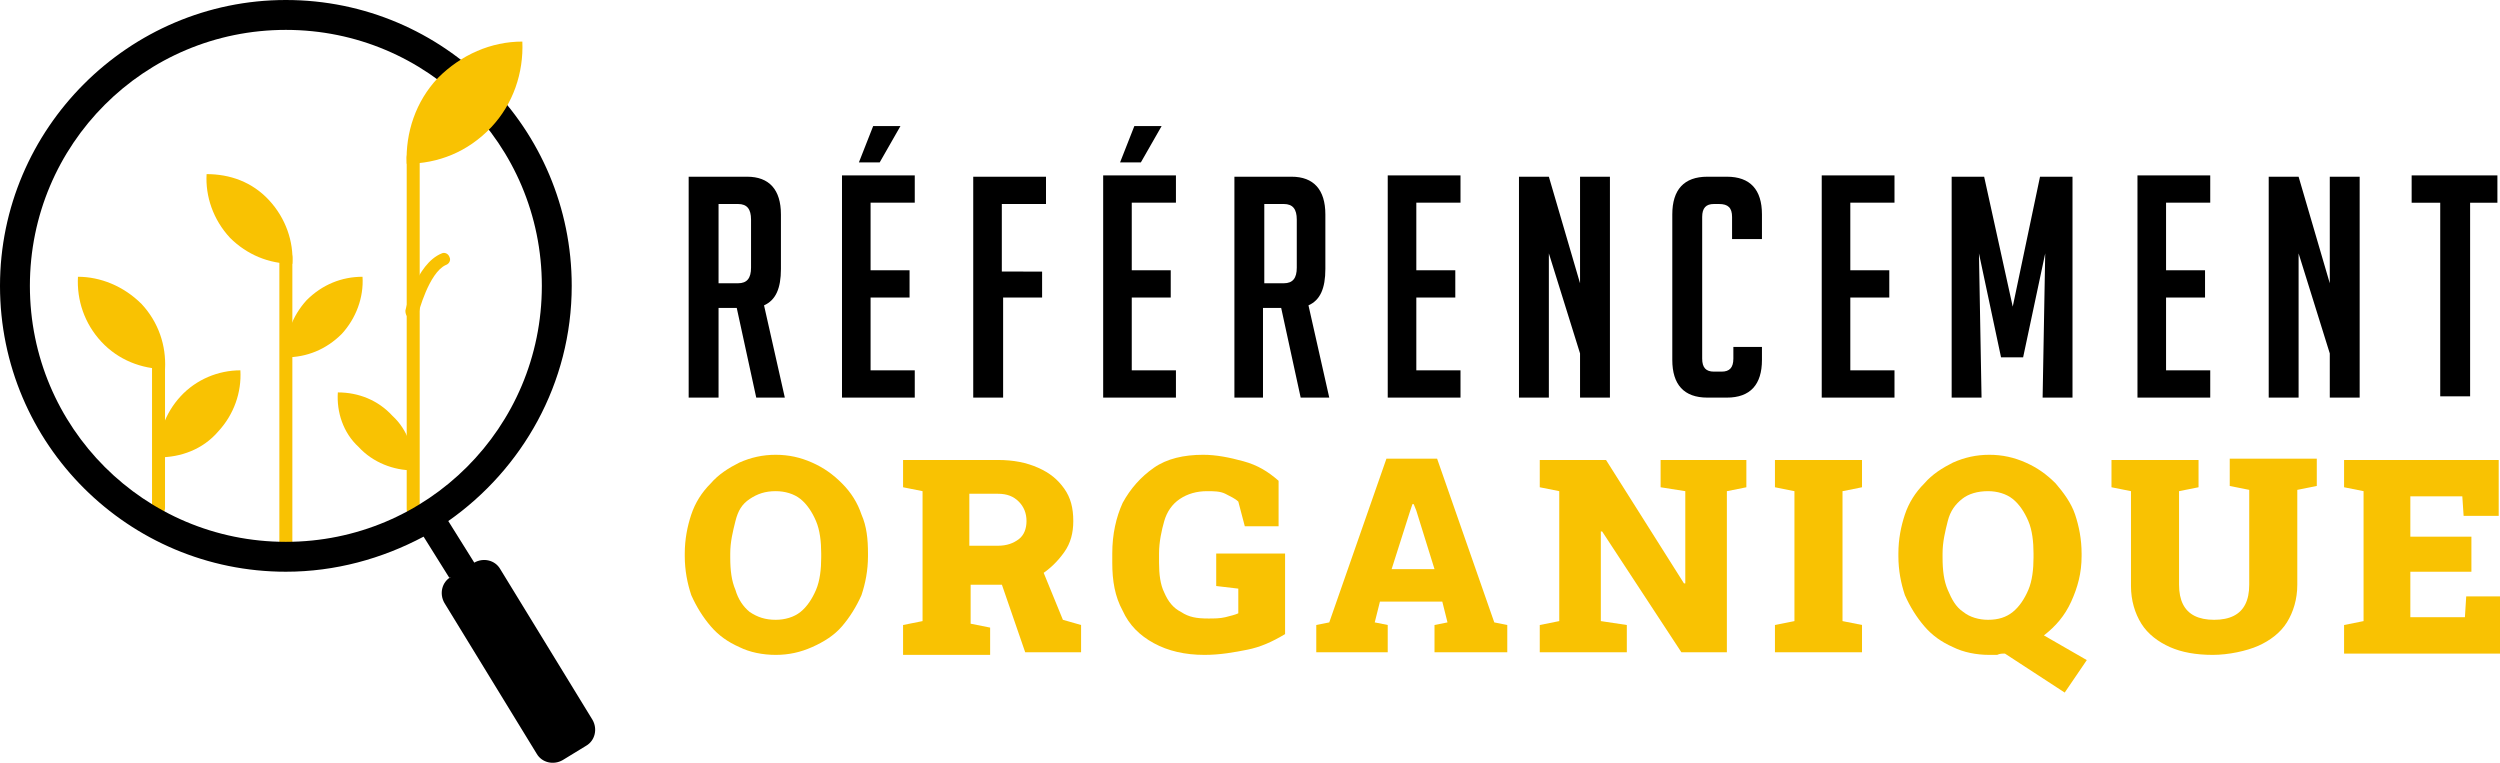 <?xml version="1.0" encoding="utf-8"?>
<!-- Generator: Adobe Illustrator 24.1.0, SVG Export Plug-In . SVG Version: 6.00 Build 0)  -->
<svg version="1.1" id="Calque_1" xmlns="http://www.w3.org/2000/svg" xmlns:xlink="http://www.w3.org/1999/xlink" x="0px" y="0px"
	 width="192.4px" height="58.7px" viewBox="0 0 192.4 58.7" style="enable-background:new 0 0 192.4 58.7;" xml:space="preserve">
<style type="text/css">
	.st0{fill:#F9C202;}
	.st1{fill-rule:evenodd;clip-rule:evenodd;fill:#F9C202;}
	.st2{fill-rule:evenodd;clip-rule:evenodd;}
</style>
<g>
	<g>
		<path d="M53.1,13.6h4.4c1.7,0,2.6,1,2.6,2.9v4.2c0,1.5-0.4,2.4-1.3,2.8l1.6,7.1h-2.2l-1.5-6.9h-1.4v6.9h-2.3V13.6z M55.3,21.8h1.5
			c0.7,0,1-0.4,1-1.2v-3.7c0-0.8-0.3-1.2-1-1.2h-1.5V21.8z"/>
		<path d="M64.8,30.5v-17h5.6v2.1h-3.4v5.2h3v2.1h-3v5.6h3.4v2.1H64.8z M67.7,12.5h-1.6l1.1-2.8h2.1L67.7,12.5z"/>
		<path d="M80.2,20.8v2.1h-3v7.7h-2.3v-17h5.6v2.1h-3.4v5.2H80.2z"/>
		<path d="M84.9,30.5v-17h5.6v2.1h-3.4v5.2h3v2.1h-3v5.6h3.4v2.1H84.9z M87.8,12.5h-1.6l1.1-2.8h2.1L87.8,12.5z"/>
		<path d="M95,13.6h4.4c1.7,0,2.6,1,2.6,2.9v4.2c0,1.5-0.4,2.4-1.3,2.8l1.6,7.1h-2.2l-1.5-6.9h-1.4v6.9H95V13.6z M97.3,21.8h1.5
			c0.7,0,1-0.4,1-1.2v-3.7c0-0.8-0.3-1.2-1-1.2h-1.5V21.8z"/>
		<path d="M106.8,30.5v-17h5.6v2.1h-3.4v5.2h3v2.1h-3v5.6h3.4v2.1H106.8z"/>
		<path d="M121.6,21.8v-8.2h2.3v17h-2.3v-3.4l-2.4-7.7v11.1h-2.3v-17h2.3L121.6,21.8z"/>
		<path d="M135.6,26.6v1.1c0,1.9-0.9,2.9-2.7,2.9h-1.5c-1.8,0-2.7-1-2.7-2.9V16.5c0-1.9,0.9-2.9,2.7-2.9h1.5c1.8,0,2.7,1,2.7,2.9
			v1.9h-2.3v-1.7c0-0.7-0.3-1-1-1h-0.4c-0.6,0-0.9,0.3-0.9,1v10.9c0,0.7,0.3,1,0.9,1h0.6c0.6,0,0.9-0.3,0.9-1v-0.9H135.6z"/>
		<path d="M140.2,30.5v-17h5.6v2.1h-3.4v5.2h3v2.1h-3v5.6h3.4v2.1H140.2z"/>
		<path d="M154.9,23.6l2.1-10h2.5v17h-2.3l0.2-11.1l-1.7,8H154l-1.7-8l0.2,11.1h-2.3v-17h2.5L154.9,23.6z"/>
		<path d="M164.5,30.5v-17h5.6v2.1h-3.4v5.2h3v2.1h-3v5.6h3.4v2.1H164.5z"/>
		<path d="M179.3,21.8v-8.2h2.3v17h-2.3v-3.4l-2.4-7.7v11.1h-2.3v-17h2.3L179.3,21.8z"/>
		<path d="M190.1,15.6v14.9h-2.3V15.6h-2.2v-2.1h6.6v2.1H190.1z"/>
		<path class="st0" d="M59.7,50.4c-1,0-2-0.2-2.8-0.6c-0.9-0.4-1.6-0.9-2.2-1.6c-0.6-0.7-1.1-1.5-1.5-2.4c-0.3-0.9-0.5-1.9-0.5-3
			v-0.2c0-1.1,0.2-2.1,0.5-3c0.3-0.9,0.8-1.7,1.5-2.4c0.6-0.7,1.4-1.2,2.2-1.6c0.9-0.4,1.8-0.6,2.8-0.6c1,0,1.9,0.2,2.8,0.6
			c0.9,0.4,1.6,0.9,2.3,1.6c0.7,0.7,1.2,1.5,1.5,2.4c0.4,0.9,0.5,1.9,0.5,3v0.2c0,1.1-0.2,2.1-0.5,3c-0.4,0.9-0.9,1.7-1.5,2.4
			c-0.6,0.7-1.4,1.2-2.3,1.6C61.6,50.2,60.7,50.4,59.7,50.4z M59.7,47.7c0.7,0,1.4-0.2,1.9-0.6c0.5-0.4,0.9-1,1.2-1.7
			s0.4-1.6,0.4-2.5v-0.3c0-0.9-0.1-1.8-0.4-2.5c-0.3-0.7-0.7-1.3-1.2-1.7c-0.5-0.4-1.2-0.6-1.9-0.6c-0.8,0-1.4,0.2-2,0.6
			s-0.9,0.9-1.1,1.7s-0.4,1.6-0.4,2.5v0.3c0,1,0.1,1.8,0.4,2.5c0.2,0.7,0.6,1.3,1.1,1.7C58.3,47.5,58.9,47.7,59.7,47.7z"/>
		<path class="st0" d="M69.5,50.2v-2.1l1.5-0.3v-10l-1.5-0.3v-2.1h7.3c1.2,0,2.2,0.2,3.1,0.6s1.5,0.9,2,1.6c0.5,0.7,0.7,1.5,0.7,2.5
			c0,0.9-0.2,1.7-0.7,2.4c-0.5,0.7-1.1,1.3-1.9,1.8c-0.8,0.5-1.8,0.7-2.8,0.7l-2.5,0v3l1.5,0.3v2.1H69.5z M74.6,42h2.2
			c0.7,0,1.2-0.2,1.6-0.5c0.4-0.3,0.6-0.8,0.6-1.4c0-0.6-0.2-1.1-0.6-1.5c-0.4-0.4-0.9-0.6-1.6-0.6h-2.2V42z M78.9,50.2l-2-5.8
			l3.1-1.1l1.8,4.4l1.4,0.4v2.1H78.9z"/>
		<path class="st0" d="M92.7,50.4c-1.5,0-2.8-0.3-3.9-0.9c-1.1-0.6-1.9-1.4-2.4-2.5c-0.6-1.1-0.8-2.3-0.8-3.7v-0.7
			c0-1.5,0.3-2.8,0.8-3.9c0.6-1.1,1.4-2,2.4-2.7s2.3-1,3.8-1c1,0,2,0.2,3.1,0.5s1.9,0.8,2.7,1.5v3.5h-2.6l-0.5-1.9
			c-0.2-0.2-0.6-0.4-1-0.6c-0.4-0.2-0.9-0.2-1.4-0.2c-0.8,0-1.5,0.2-2.1,0.6c-0.6,0.4-1,1-1.2,1.7s-0.4,1.6-0.4,2.5v0.7
			c0,0.9,0.1,1.7,0.4,2.3c0.3,0.7,0.7,1.2,1.3,1.5c0.6,0.4,1.2,0.5,2.1,0.5c0.4,0,0.9,0,1.3-0.1s0.8-0.2,1-0.3v-1.9l-1.7-0.2v-2.5
			h5.3v6.2C97.9,49.4,97,49.8,96,50S93.9,50.4,92.7,50.4z"/>
		<path class="st0" d="M101.3,50.2v-2.1l1-0.2l4.4-12.6h3.9l4.4,12.6l1,0.2v2.1h-5.6v-2.1l1-0.2l-0.4-1.6h-4.8l-0.4,1.6l1,0.2v2.1
			H101.3z M107.1,43.8h3.3l-1.4-4.5l-0.2-0.5h-0.1l-0.2,0.6L107.1,43.8z"/>
		<path class="st0" d="M118.5,50.2v-2.1l1.5-0.3v-10l-1.5-0.3v-2.1h1.5h3.6l6,9.5h0.1v-7.1l-1.9-0.3v-2.1h5.1h1.5v2.1l-1.5,0.3v12.4
			h-3.5l-6.1-9.3h-0.1v6.9l2,0.3v2.1H118.5z"/>
		<path class="st0" d="M136.6,50.2v-2.1l1.5-0.3v-10l-1.5-0.3v-2.1h6.7v2.1l-1.5,0.3v10l1.5,0.3v2.1H136.6z"/>
		<path class="st0" d="M158.9,53.3l-4.6-3c-0.2,0-0.4,0-0.6,0.1c-0.2,0-0.4,0-0.6,0c-1,0-2-0.2-2.8-0.6c-0.9-0.4-1.6-0.9-2.2-1.6
			c-0.6-0.7-1.1-1.5-1.5-2.4c-0.3-0.9-0.5-1.9-0.5-3v-0.2c0-1.1,0.2-2.1,0.5-3s0.8-1.7,1.5-2.4c0.6-0.7,1.4-1.2,2.2-1.6
			c0.9-0.4,1.8-0.6,2.8-0.6c1,0,1.9,0.2,2.8,0.6c0.9,0.4,1.6,0.9,2.3,1.6c0.6,0.7,1.2,1.5,1.5,2.4s0.5,1.9,0.5,3v0.2
			c0,1.3-0.3,2.4-0.8,3.5s-1.2,1.9-2.1,2.6l3.3,1.9L158.9,53.3z M153,47.7c0.8,0,1.4-0.2,1.9-0.6c0.5-0.4,0.9-1,1.2-1.7
			c0.3-0.7,0.4-1.6,0.4-2.5v-0.3c0-0.9-0.1-1.8-0.4-2.5c-0.3-0.7-0.7-1.3-1.2-1.7c-0.5-0.4-1.2-0.6-1.9-0.6c-0.8,0-1.5,0.2-2,0.6
			s-0.9,0.9-1.1,1.7s-0.4,1.6-0.4,2.5v0.3c0,1,0.1,1.8,0.4,2.5c0.3,0.7,0.6,1.3,1.2,1.7C151.6,47.5,152.3,47.7,153,47.7z"/>
		<path class="st0" d="M170.3,50.4c-1.3,0-2.4-0.2-3.3-0.6s-1.7-1-2.2-1.8c-0.5-0.8-0.8-1.8-0.8-2.9v-7.3l-1.5-0.3v-2.1h6.7v2.1
			l-1.5,0.3V45c0,0.6,0.1,1.1,0.3,1.5s0.5,0.7,0.9,0.9c0.4,0.2,0.9,0.3,1.5,0.3c0.6,0,1.1-0.1,1.5-0.3c0.4-0.2,0.7-0.5,0.9-0.9
			c0.2-0.4,0.3-0.9,0.3-1.5v-7.3l-1.5-0.3v-2.1h6.7v2.1l-1.5,0.3V45c0,1.1-0.3,2.1-0.8,2.9c-0.5,0.8-1.3,1.4-2.2,1.8
			S171.5,50.4,170.3,50.4z"/>
		<path class="st0" d="M180.4,50.2v-2.1l1.5-0.3v-10l-1.5-0.3v-2.1h11.9v4.3h-2.7l-0.1-1.5h-4v3.1h4.7v2.7h-4.7v3.5h4.2l0.1-1.6h2.7
			v4.4H180.4z"/>
	</g>
</g>
<g>
	<path class="st1" d="M12.7,39.1c0,0.3-0.2,0.5-0.5,0.5c-0.3,0-0.5-0.2-0.5-0.5V27.9c0-0.3,0.2-0.5,0.5-0.5c0.3,0,0.5,0.2,0.5,0.5
		V39.1z"/>
	<path class="st1" d="M22.5,41.7c0,0.3-0.2,0.5-0.5,0.5s-0.5-0.2-0.5-0.5V19.8c0-0.3,0.2-0.5,0.5-0.5s0.5,0.2,0.5,0.5V41.7z"/>
	<path class="st1" d="M32.3,39.2c0,0.3-0.2,0.5-0.5,0.5c-0.3,0-0.5-0.2-0.5-0.5V12.1c0-0.3,0.2-0.5,0.5-0.5c0.3,0,0.5,0.2,0.5,0.5
		V39.2z"/>
	<path class="st2" d="M22,0c12.2,0,22,9.9,22,22c0,7.5-3.8,14.1-9.5,18.1l2,3.2l0,0c0.7-0.4,1.6-0.2,2,0.5l7.1,11.6
		c0.4,0.7,0.2,1.6-0.5,2l-1.8,1.1c-0.7,0.4-1.6,0.2-2-0.5l-7.1-11.6c-0.4-0.7-0.2-1.6,0.5-2l-0.1,0.1l-2-3.2C29.4,43,25.8,44,22,44
		C9.9,44,0,34.2,0,22C0,9.9,9.9,0,22,0L22,0z M22,2.3C11.1,2.3,2.3,11.1,2.3,22c0,10.9,8.8,19.7,19.7,19.7
		c10.9,0,19.7-8.8,19.7-19.7C41.7,11.1,32.9,2.3,22,2.3z"/>
	<path class="st1" d="M31.3,12.6C31.2,10.2,32,7.8,33.7,6c1.8-1.8,4.1-2.8,6.5-2.8c0.1,2.4-0.7,4.8-2.4,6.6
		C36,11.7,33.7,12.6,31.3,12.6z"/>
	<path class="st1" d="M31.8,36.2c0.1-1.5-0.4-3.1-1.6-4.2c-1.1-1.2-2.6-1.8-4.2-1.8c-0.1,1.5,0.4,3.1,1.6,4.2
		C28.7,35.6,30.3,36.2,31.8,36.2z"/>
	<path class="st1" d="M22.5,20.3c0.1-1.7-0.5-3.5-1.8-4.9c-1.3-1.4-3-2-4.8-2c-0.1,1.7,0.5,3.5,1.8,4.9C19,19.6,20.7,20.3,22.5,20.3
		z"/>
	<path class="st1" d="M22,27.5c-0.1-1.6,0.5-3.2,1.6-4.4c1.2-1.2,2.7-1.8,4.3-1.8c0.1,1.6-0.5,3.2-1.6,4.4
		C25.1,26.9,23.6,27.5,22,27.5z"/>
	<path class="st1" d="M12.7,28.4c0.1-1.8-0.5-3.6-1.8-5C9.5,22,7.7,21.3,6,21.3c-0.1,1.8,0.5,3.6,1.8,5
		C9.1,27.7,10.9,28.4,12.7,28.4z"/>
	<path class="st1" d="M12.2,35.2c-0.1-1.7,0.5-3.4,1.7-4.7c1.2-1.3,2.9-2,4.6-2c0.1,1.7-0.5,3.4-1.7,4.7
		C15.6,34.6,13.9,35.2,12.2,35.2z"/>
	<path class="st1" d="M32.2,24.1c-0.1,0.3-0.3,0.4-0.6,0.4c-0.3-0.1-0.4-0.3-0.4-0.6c0,0,0.8-3.6,2.8-4.4c0.2-0.1,0.5,0,0.6,0.3
		c0.1,0.2,0,0.5-0.3,0.6C33,21,32.2,24.1,32.2,24.1z"/>
</g>
</svg>

